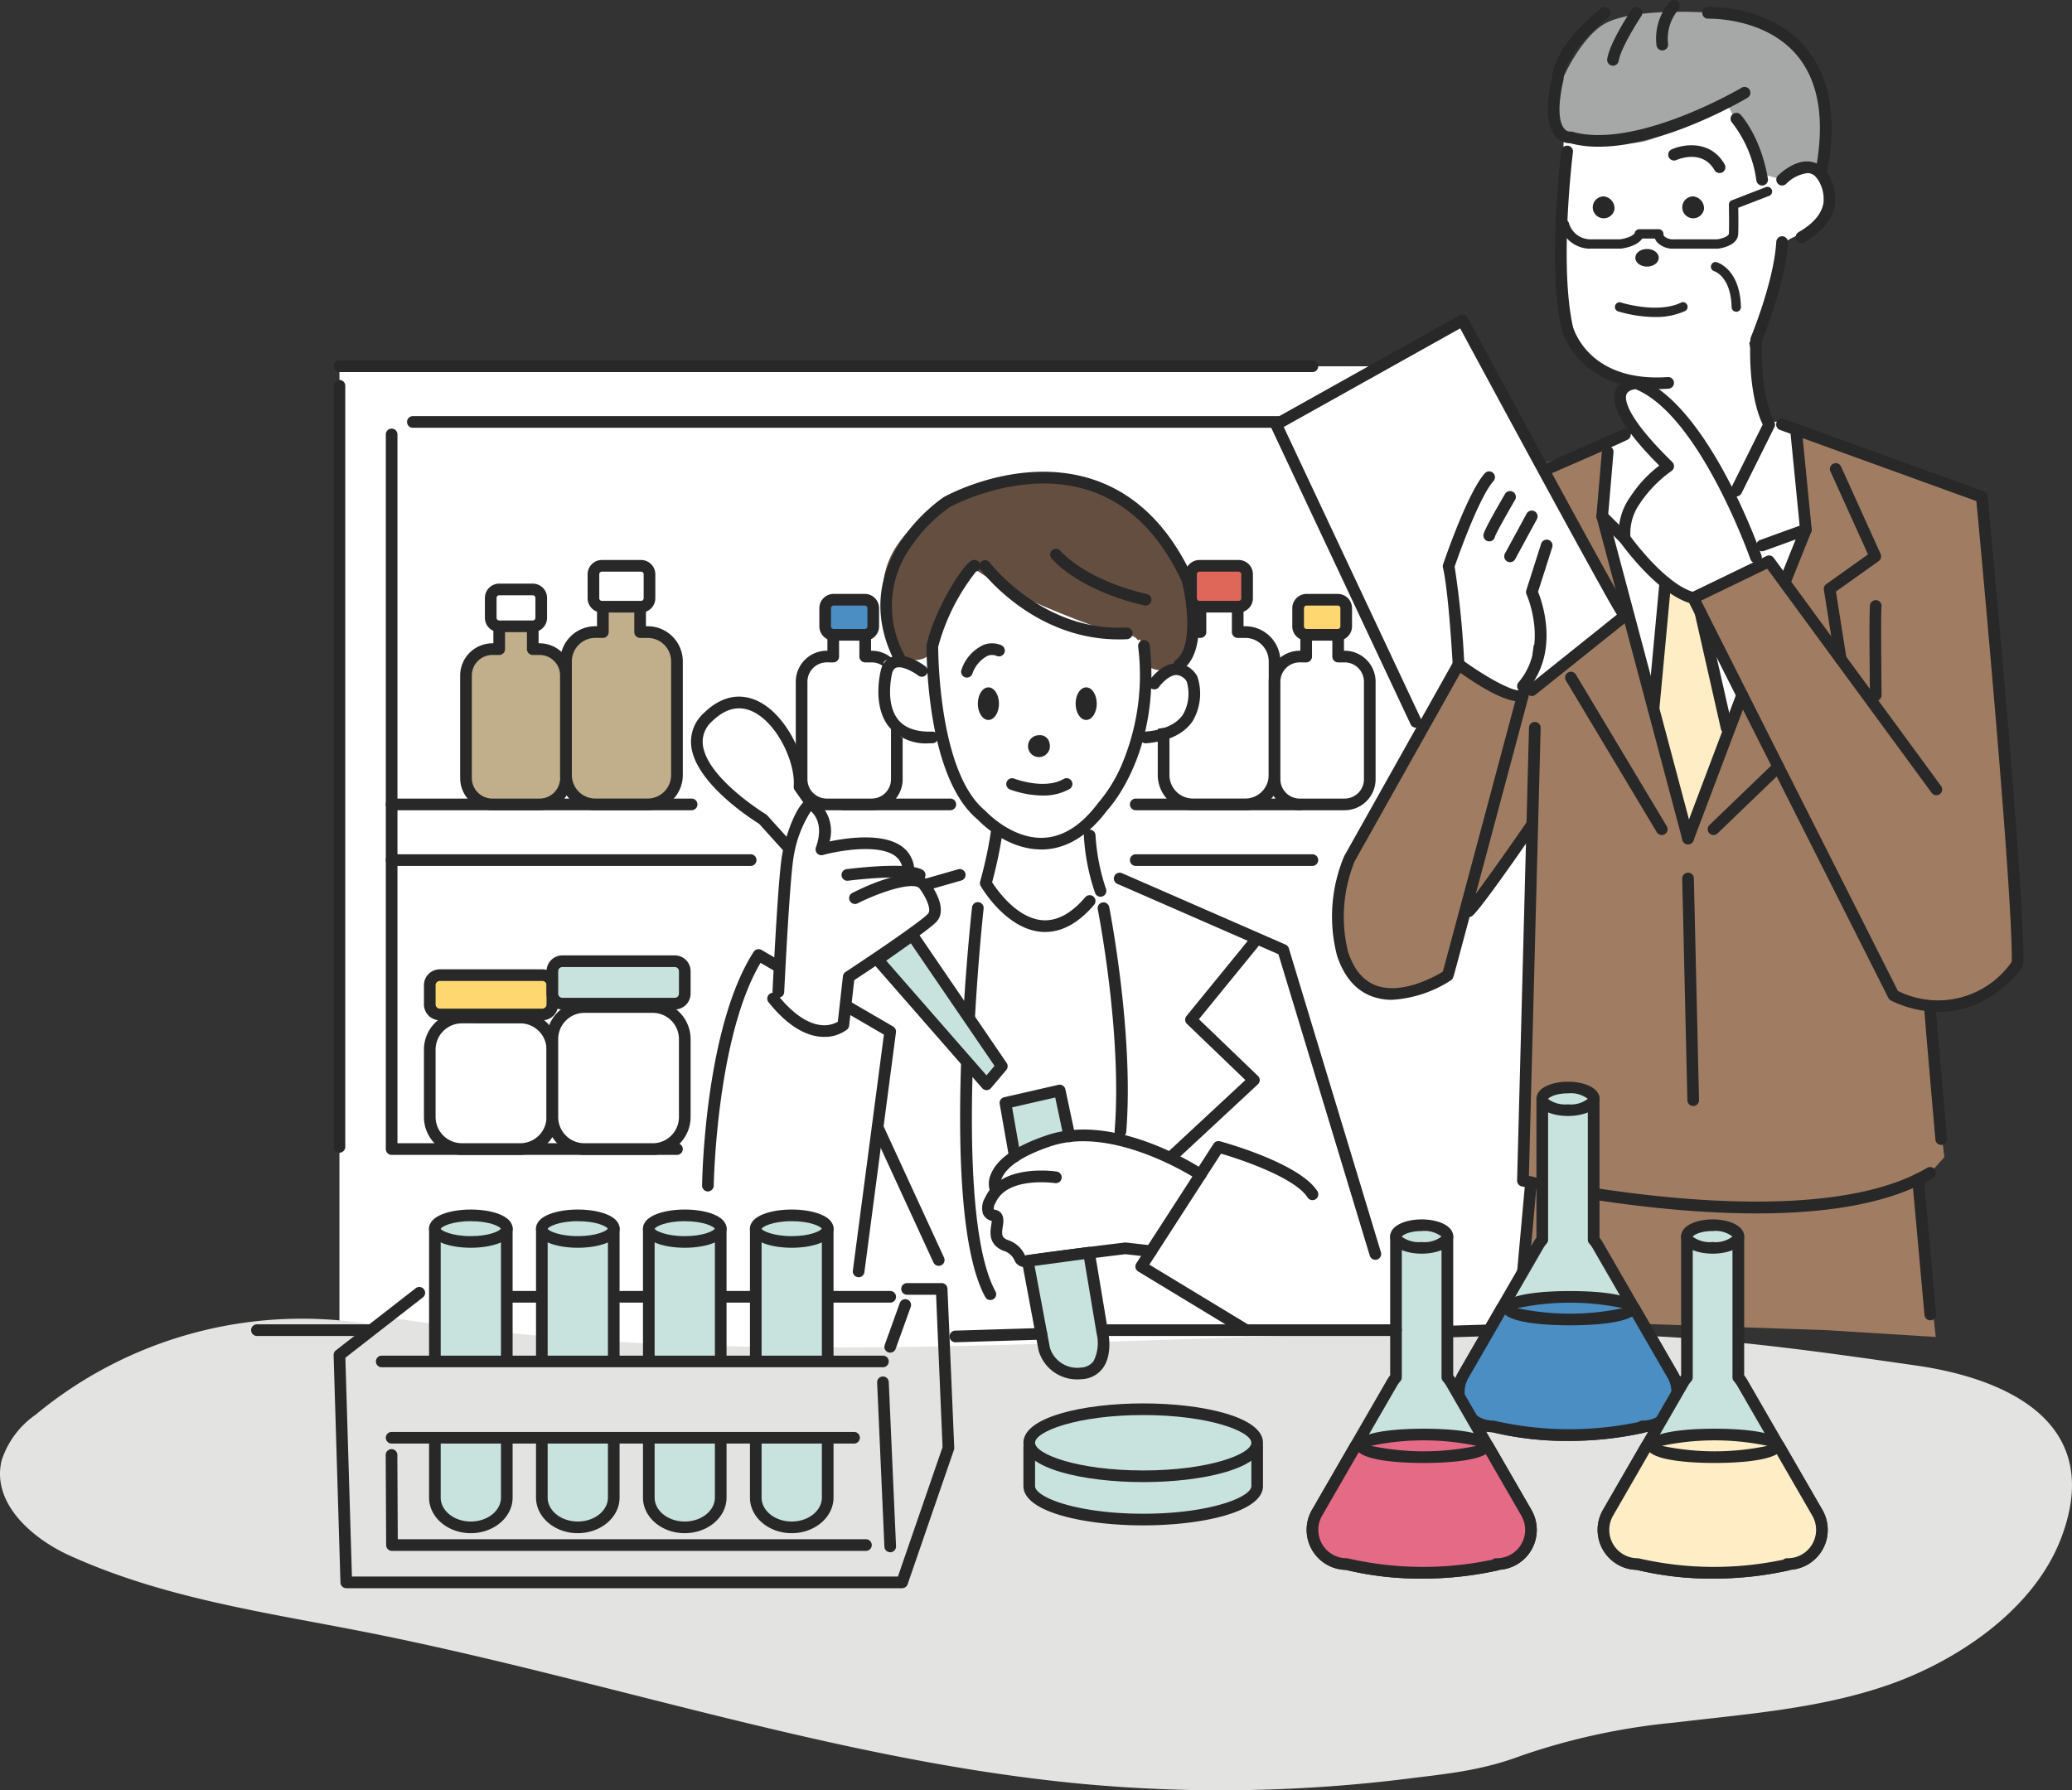 <svg id="グループ_161415" data-name="グループ 161415" xmlns="http://www.w3.org/2000/svg" xmlns:xlink="http://www.w3.org/1999/xlink" width="265.083" height="229.066" viewBox="0 0 265.083 229.066">
  <rect x="0" y="0" width="265.083" height="229.066" fill="#333333" stroke="none"/>
  <defs>
    <clipPath id="clip-path">
      <rect id="長方形_53143" data-name="長方形 53143" width="265.083" height="229.066" fill="none"/>
    </clipPath>
  </defs>
  <path id="パス_334429" data-name="パス 334429" d="M331.248,96.3l15.862-6.433,14.821.394,2.544,1.936,11.453,45.119L337.583,152.85Z" transform="translate(-133.692 -36.269)" fill="#fff"/>
  <path id="パス_334430" data-name="パス 334430" d="M72.815,201.909V78.579h133.17L241.1,145.128l-7.818,60.785L97.744,208.031Z" transform="translate(-29.388 -31.715)" fill="#fff"/>
  <g id="グループ_161416" data-name="グループ 161416">
    <g id="グループ_161415-2" data-name="グループ 161415" clip-path="url(#clip-path)">
      <path id="パス_334431" data-name="パス 334431" d="M47.238,283.389A53.376,53.376,0,0,0,4.559,294.974a11.4,11.4,0,0,0-4.346,5.833c-1.34,5.477,3.907,9.992,8.567,12.128,12.044,5.509,25.105,7.31,37.9,9.835,30.688,6.054,60.747,16.533,91.78,19.44a192.72,192.72,0,0,0,41.475-.646c5.456-.681,9.593-1.047,14.82-3.006a84.4,84.4,0,0,1,19.471-4.19c9.167-1.1,18.454-1.749,27.263-4.786,8.347-2.87,18.653-9.343,22.245-18.926,5.733-15.252-8.044-20.458-18.541-21.967-11.437-1.645-22.853-3.289-34.385-3.791-13.794-.6-27.608-.482-41.412-.136-27.619.691-55.238,2.346-82.866,1.236a316.965,316.965,0,0,1-37.85-3.636" transform="translate(0 -113.962)" fill="#e3e3e2"/>
      <path id="パス_334432" data-name="パス 334432" d="M302.767,122.744l7.241,3.914,14.031-11.15-2.873-3.782-8.18-15.171,8.587-2.809-.33,9.487,1.328,6.755L331.68,144.2l6.859-17.717-6.129-12.792,9.591-4.33,1.786,1.92,3.04-6.338L345.5,92.126l23.472,8.959,4.927,59.4-3.935,3.88L362.23,166.2l2.314,19.039-1.8,2-1.567.845,2.265,20.164-13.968-.871-40-1.366,2.115-16.274-1.388-2.115,1.189-44.345-7.674,10.1-3.167,9.52s-13,6.751-13.543-7c0,0-1.076-5.21,3.325-12.226s12.435-20.922,12.435-20.922" transform="translate(-115.79 -37.182)" fill="#a07d62"/>
      <path id="パス_334433" data-name="パス 334433" d="M355.869,126.339l-.891,13.59,4.181,18.083,5.006-12.93L359.89,127.5Z" transform="translate(-143.27 -50.991)" fill="#ffedc6"/>
      <path id="パス_334434" data-name="パス 334434" d="M216.35,235.846c.33-.066,6.3-1.795,6.3-1.795l1.359,5.18-6.858,3.191Z" transform="translate(-87.319 -94.463)" fill="#c8e3de"/>
      <path id="パス_334435" data-name="パス 334435" d="M72.311,180.388a.746.746,0,0,1-.745-.745V82.257a.745.745,0,0,1,1.491,0v97.386a.746.746,0,0,1-.745.745" transform="translate(-28.884 -32.898)" fill="#282828"/>
      <path id="パス_334436" data-name="パス 334436" d="M83.506,184.6a.746.746,0,0,1-.745-.745V92.7a.745.745,0,0,1,1.491,0v91.155a.746.746,0,0,1-.745.745" transform="translate(-33.402 -37.115)" fill="#282828"/>
      <path id="パス_334437" data-name="パス 334437" d="M196.787,78.821H72.311a.745.745,0,0,1,0-1.491H196.787a.745.745,0,0,1,0,1.491" transform="translate(-28.884 -31.211)" fill="#282828"/>
      <path id="パス_334438" data-name="パス 334438" d="M203.144,90.767H88.062a.745.745,0,0,1,0-1.491H203.144a.745.745,0,0,1,0,1.491" transform="translate(-35.241 -36.032)" fill="#282828"/>
      <path id="パス_334439" data-name="パス 334439" d="M121.885,172.818H83.506a.745.745,0,1,1,0-1.491h38.379a.745.745,0,1,1,0,1.491" transform="translate(-33.402 -69.148)" fill="#282828"/>
      <path id="パス_334440" data-name="パス 334440" d="M194.088,172.818H180.4a.745.745,0,0,1,0-1.491h13.69a.745.745,0,0,1,0,1.491" transform="translate(-72.508 -69.148)" fill="#282828"/>
      <path id="パス_334441" data-name="パス 334441" d="M129.438,184.764H83.506a.745.745,0,0,1,0-1.491h45.933a.745.745,0,1,1,0,1.491" transform="translate(-33.402 -73.969)" fill="#282828"/>
      <path id="パス_334442" data-name="パス 334442" d="M120.01,246.763h-36.5a.745.745,0,1,1,0-1.491h36.5a.745.745,0,1,1,0,1.491" transform="translate(-33.402 -98.992)" fill="#282828"/>
      <path id="パス_334443" data-name="パス 334443" d="M264.2,172.818H243.126a.745.745,0,0,1,0-1.491H264.2a.745.745,0,0,1,0,1.491" transform="translate(-97.825 -69.148)" fill="#282828"/>
      <path id="パス_334444" data-name="パス 334444" d="M265.728,184.764h-22.6a.745.745,0,1,1,0-1.491h22.6a.745.745,0,0,1,0,1.491" transform="translate(-97.825 -73.969)" fill="#282828"/>
      <path id="パス_334445" data-name="パス 334445" d="M109.376,135.907h-.871v-3.879a1.083,1.083,0,0,0-1.082-1.083h-2.13a1.083,1.083,0,0,0-1.082,1.083v3.879h-.871a3.377,3.377,0,0,0-3.377,3.377V152.4a3.377,3.377,0,0,0,3.377,3.377h6.038a3.377,3.377,0,0,0,3.377-3.377V139.284a3.377,3.377,0,0,0-3.377-3.377" transform="translate(-40.344 -52.85)" fill="#c1ae8a"/>
      <path id="パス_334446" data-name="パス 334446" d="M108.872,156.016h-6.039a4.127,4.127,0,0,1-4.122-4.123V138.78a4.127,4.127,0,0,1,4.122-4.122h.126v-3.134a1.83,1.83,0,0,1,1.828-1.827h2.13a1.83,1.83,0,0,1,1.829,1.827v3.134h.126a4.127,4.127,0,0,1,4.122,4.122v13.113a4.127,4.127,0,0,1-4.122,4.123m-6.039-19.867a2.634,2.634,0,0,0-2.631,2.631v13.113a2.635,2.635,0,0,0,2.631,2.632h6.039a2.635,2.635,0,0,0,2.631-2.632V138.78a2.634,2.634,0,0,0-2.631-2.631H108a.745.745,0,0,1-.745-.746v-3.88a.337.337,0,0,0-.338-.336h-2.13a.337.337,0,0,0-.337.336v3.88a.745.745,0,0,1-.745.746Z" transform="translate(-39.84 -52.346)" fill="#282828"/>
      <path id="パス_334447" data-name="パス 334447" d="M110.647,131.174h-4.3a1.082,1.082,0,0,1-1.082-1.082v-2.547a1.082,1.082,0,0,1,1.082-1.082h4.3a1.082,1.082,0,0,1,1.082,1.082v2.547a1.082,1.082,0,0,1-1.082,1.082" transform="translate(-42.487 -51.04)" fill="#fff"/>
      <path id="パス_334448" data-name="パス 334448" d="M110.143,131.415h-4.295a1.83,1.83,0,0,1-1.828-1.828V127.04a1.83,1.83,0,0,1,1.828-1.828h4.295a1.83,1.83,0,0,1,1.829,1.828v2.547a1.83,1.83,0,0,1-1.829,1.828m-4.295-4.712a.337.337,0,0,0-.337.337v2.547a.337.337,0,0,0,.337.337h4.295a.338.338,0,0,0,.338-.337V127.04a.338.338,0,0,0-.338-.337Z" transform="translate(-41.983 -50.536)" fill="#282828"/>
      <path id="パス_334449" data-name="パス 334449" d="M131.861,131.874h-.967v-4.306a1.2,1.2,0,0,0-1.2-1.2h-2.364a1.2,1.2,0,0,0-1.2,1.2v4.306h-.967a3.748,3.748,0,0,0-3.748,3.748v14.556a3.748,3.748,0,0,0,3.748,3.748h6.7a3.748,3.748,0,0,0,3.748-3.748V135.622a3.748,3.748,0,0,0-3.748-3.748" transform="translate(-49.001 -51.002)" fill="#c1ae8a"/>
      <path id="パス_334450" data-name="パス 334450" d="M131.356,154.168h-6.7a4.5,4.5,0,0,1-4.494-4.494V135.118a4.5,4.5,0,0,1,4.494-4.494h.222v-3.561a1.949,1.949,0,0,1,1.947-1.947h2.364a1.949,1.949,0,0,1,1.947,1.947v3.561h.222a4.5,4.5,0,0,1,4.494,4.494v14.555a4.5,4.5,0,0,1-4.494,4.494m-6.7-22.052a3.007,3.007,0,0,0-3,3v14.555a3.007,3.007,0,0,0,3,3h6.7a3.007,3.007,0,0,0,3-3V135.118a3.007,3.007,0,0,0-3-3h-.967a.746.746,0,0,1-.745-.745v-4.306a.456.456,0,0,0-.456-.456h-2.364a.456.456,0,0,0-.456.456v4.306a.745.745,0,0,1-.745.745Z" transform="translate(-48.497 -50.497)" fill="#282828"/>
      <path id="パス_334451" data-name="パス 334451" d="M133.391,126.62h-5.006a1.083,1.083,0,0,1-1.082-1.082v-3.065a1.083,1.083,0,0,1,1.082-1.082h5.006a1.082,1.082,0,0,1,1.082,1.082v3.065a1.082,1.082,0,0,1-1.082,1.082" transform="translate(-51.379 -48.993)" fill="#fff"/>
      <path id="パス_334452" data-name="パス 334452" d="M132.886,126.861H127.88a1.83,1.83,0,0,1-1.828-1.828v-3.065a1.83,1.83,0,0,1,1.828-1.828h5.006a1.83,1.83,0,0,1,1.828,1.828v3.065a1.83,1.83,0,0,1-1.828,1.828m-5.006-5.23a.337.337,0,0,0-.337.337v3.065a.337.337,0,0,0,.337.337h5.006a.337.337,0,0,0,.337-.337v-3.065a.337.337,0,0,0-.337-.337Z" transform="translate(-50.875 -48.489)" fill="#282828"/>
      <path id="パス_334453" data-name="パス 334453" d="M180.921,137.66h-.83v-3.694a1.031,1.031,0,0,0-1.031-1.031h-2.028A1.031,1.031,0,0,0,176,133.966v3.694h-.83a3.216,3.216,0,0,0-3.215,3.216v12.487a3.215,3.215,0,0,0,3.215,3.215h5.75a3.216,3.216,0,0,0,3.216-3.215V140.875a3.216,3.216,0,0,0-3.216-3.216" transform="translate(-69.402 -53.653)" fill="#fff"/>
      <path id="パス_334454" data-name="パス 334454" d="M180.417,156.818h-5.75a3.966,3.966,0,0,1-3.961-3.961V140.371a3.966,3.966,0,0,1,3.961-3.961h.085v-2.949a1.778,1.778,0,0,1,1.776-1.777h2.028a1.778,1.778,0,0,1,1.777,1.777v2.949h.084a3.966,3.966,0,0,1,3.961,3.961v12.486a3.966,3.966,0,0,1-3.961,3.961m-5.75-18.918a2.473,2.473,0,0,0-2.47,2.47v12.486a2.473,2.473,0,0,0,2.47,2.47h5.75a2.473,2.473,0,0,0,2.47-2.47V140.371a2.473,2.473,0,0,0-2.47-2.47h-.83a.745.745,0,0,1-.745-.745v-3.694a.286.286,0,0,0-.286-.286h-2.028a.286.286,0,0,0-.285.286v3.694a.746.746,0,0,1-.745.745Z" transform="translate(-68.897 -53.148)" fill="#282828"/>
      <path id="パス_334455" data-name="パス 334455" d="M182.079,133.152h-3.986a1.083,1.083,0,0,1-1.083-1.082v-2.321a1.083,1.083,0,0,1,1.083-1.083h3.986a1.083,1.083,0,0,1,1.082,1.083v2.321a1.082,1.082,0,0,1-1.082,1.082" transform="translate(-71.442 -51.929)" fill="#4a8ec4"/>
      <path id="パス_334456" data-name="パス 334456" d="M181.576,133.393h-3.987a1.83,1.83,0,0,1-1.828-1.828v-2.321a1.83,1.83,0,0,1,1.828-1.828h3.987a1.83,1.83,0,0,1,1.828,1.828v2.321a1.83,1.83,0,0,1-1.828,1.828m-3.987-4.486a.337.337,0,0,0-.337.337v2.321a.337.337,0,0,0,.337.337h3.987a.337.337,0,0,0,.337-.337v-2.321a.337.337,0,0,0-.337-.337Z" transform="translate(-70.937 -51.425)" fill="#282828"/>
      <path id="パス_334457" data-name="パス 334457" d="M260.053,131.874h-.967v-4.306a1.2,1.2,0,0,0-1.2-1.2h-2.364a1.2,1.2,0,0,0-1.2,1.2v4.306h-.967a3.748,3.748,0,0,0-3.748,3.748v14.556a3.748,3.748,0,0,0,3.748,3.748h6.7a3.748,3.748,0,0,0,3.748-3.748V135.622a3.748,3.748,0,0,0-3.748-3.748" transform="translate(-100.74 -51.002)" fill="#fff"/>
      <path id="パス_334458" data-name="パス 334458" d="M259.548,154.168h-6.7a4.5,4.5,0,0,1-4.494-4.494V135.118a4.5,4.5,0,0,1,4.494-4.494h.222v-3.561a1.949,1.949,0,0,1,1.947-1.947h2.364a1.949,1.949,0,0,1,1.947,1.947v3.561h.222a4.5,4.5,0,0,1,4.494,4.494v14.555a4.5,4.5,0,0,1-4.494,4.494m-6.7-22.052a3.007,3.007,0,0,0-3,3v14.555a3.007,3.007,0,0,0,3,3h6.7a3.007,3.007,0,0,0,3-3V135.118a3.007,3.007,0,0,0-3-3h-.967a.745.745,0,0,1-.745-.745v-4.306a.457.457,0,0,0-.456-.456h-2.364a.456.456,0,0,0-.456.456v4.306a.746.746,0,0,1-.745.745Z" transform="translate(-100.235 -50.497)" fill="#282828"/>
      <path id="パス_334459" data-name="パス 334459" d="M261.583,126.62h-5.006a1.083,1.083,0,0,1-1.082-1.082v-3.065a1.083,1.083,0,0,1,1.082-1.082h5.006a1.082,1.082,0,0,1,1.082,1.082v3.065a1.082,1.082,0,0,1-1.082,1.082" transform="translate(-103.118 -48.993)" fill="#df675a"/>
      <path id="パス_334460" data-name="パス 334460" d="M261.078,126.861h-5.006a1.83,1.83,0,0,1-1.828-1.828v-3.065a1.83,1.83,0,0,1,1.828-1.828h5.006a1.83,1.83,0,0,1,1.828,1.828v3.065a1.83,1.83,0,0,1-1.828,1.828m-5.006-5.23a.337.337,0,0,0-.337.337v3.065a.337.337,0,0,0,.337.337h5.006a.337.337,0,0,0,.337-.337v-3.065a.337.337,0,0,0-.337-.337Z" transform="translate(-102.613 -48.489)" fill="#282828"/>
      <path id="パス_334461" data-name="パス 334461" d="M282.375,137.66h-.83v-3.694a1.031,1.031,0,0,0-1.031-1.031h-2.028a1.031,1.031,0,0,0-1.031,1.031v3.694h-.83a3.216,3.216,0,0,0-3.215,3.216v12.487a3.215,3.215,0,0,0,3.215,3.215h5.75a3.216,3.216,0,0,0,3.216-3.215V140.875a3.216,3.216,0,0,0-3.216-3.216" transform="translate(-110.349 -53.653)" fill="#fff"/>
      <path id="パス_334462" data-name="パス 334462" d="M281.871,156.818h-5.75a3.966,3.966,0,0,1-3.961-3.961V140.371a3.966,3.966,0,0,1,3.961-3.961h.084v-2.949a1.778,1.778,0,0,1,1.777-1.777h2.028a1.778,1.778,0,0,1,1.776,1.777v2.949h.085a3.965,3.965,0,0,1,3.961,3.961v12.486a3.966,3.966,0,0,1-3.961,3.961m-5.75-18.918a2.473,2.473,0,0,0-2.47,2.47v12.486a2.473,2.473,0,0,0,2.47,2.47h5.75a2.473,2.473,0,0,0,2.47-2.47V140.371a2.473,2.473,0,0,0-2.47-2.47h-.83a.746.746,0,0,1-.745-.745v-3.694a.286.286,0,0,0-.285-.286h-2.028a.286.286,0,0,0-.286.286v3.694a.745.745,0,0,1-.745.745Z" transform="translate(-109.844 -53.148)" fill="#282828"/>
      <path id="パス_334463" data-name="パス 334463" d="M283.533,133.152h-3.986a1.083,1.083,0,0,1-1.083-1.082v-2.321a1.083,1.083,0,0,1,1.083-1.083h3.986a1.083,1.083,0,0,1,1.082,1.083v2.321a1.082,1.082,0,0,1-1.082,1.082" transform="translate(-112.389 -51.929)" fill="#ffd771"/>
      <path id="パス_334464" data-name="パス 334464" d="M283.03,133.393h-3.987a1.83,1.83,0,0,1-1.828-1.828v-2.321a1.83,1.83,0,0,1,1.828-1.828h3.987a1.83,1.83,0,0,1,1.828,1.828v2.321a1.83,1.83,0,0,1-1.828,1.828m-3.987-4.486a.337.337,0,0,0-.337.337v2.321a.337.337,0,0,0,.337.337h3.987a.337.337,0,0,0,.337-.337v-2.321a.337.337,0,0,0-.337-.337Z" transform="translate(-111.884 -51.425)" fill="#282828"/>
      <path id="パス_334465" data-name="パス 334465" d="M106.593,214.234H93.474a1.283,1.283,0,0,1-1.283-1.282v-2.463a1.283,1.283,0,0,1,1.283-1.283h13.119a1.282,1.282,0,0,1,1.282,1.283v2.463a1.282,1.282,0,0,1-1.282,1.282" transform="translate(-37.208 -84.436)" fill="#ffd771"/>
      <path id="パス_334466" data-name="パス 334466" d="M106.089,214.476H92.97a2.03,2.03,0,0,1-2.028-2.028v-2.463a2.03,2.03,0,0,1,2.028-2.028h13.12a2.03,2.03,0,0,1,2.028,2.028v2.463a2.03,2.03,0,0,1-2.028,2.028m-13.12-5.028a.537.537,0,0,0-.537.537v2.463a.538.538,0,0,0,.537.537h13.12a.538.538,0,0,0,.537-.537v-2.463a.538.538,0,0,0-.537-.537Z" transform="translate(-36.704 -83.932)" fill="#282828"/>
      <path id="パス_334467" data-name="パス 334467" d="M103.775,235.135H96.292a4.1,4.1,0,0,1-4.1-4.1v-8.626a4.1,4.1,0,0,1,4.1-4.1h7.483a4.1,4.1,0,0,1,4.1,4.1v8.626a4.1,4.1,0,0,1-4.1,4.1" transform="translate(-37.208 -88.109)" fill="#fff"/>
      <path id="パス_334468" data-name="パス 334468" d="M103.27,235.375H95.787a4.852,4.852,0,0,1-4.846-4.846V221.9a4.852,4.852,0,0,1,4.846-4.846h7.482a4.852,4.852,0,0,1,4.846,4.846v8.626a4.852,4.852,0,0,1-4.846,4.846m-7.482-16.828a3.359,3.359,0,0,0-3.355,3.355v8.626a3.359,3.359,0,0,0,3.355,3.355h7.482a3.359,3.359,0,0,0,3.355-3.355V221.9a3.359,3.359,0,0,0-3.355-3.355Z" transform="translate(-36.704 -87.604)" fill="#282828"/>
      <path id="パス_334469" data-name="パス 334469" d="M134.147,211.647H119.772a1.283,1.283,0,0,1-1.283-1.282V207.5a1.283,1.283,0,0,1,1.283-1.282h14.376a1.282,1.282,0,0,1,1.282,1.282v2.866a1.282,1.282,0,0,1-1.282,1.282" transform="translate(-47.822 -83.23)" fill="#c8e3de"/>
      <path id="パス_334470" data-name="パス 334470" d="M133.643,211.888H119.268a2.03,2.03,0,0,1-2.028-2.028v-2.865a2.03,2.03,0,0,1,2.028-2.028h14.376a2.03,2.03,0,0,1,2.028,2.028v2.865a2.03,2.03,0,0,1-2.028,2.028m-14.376-5.43a.538.538,0,0,0-.537.537v2.865a.538.538,0,0,0,.537.537h14.376a.538.538,0,0,0,.537-.537v-2.865a.538.538,0,0,0-.537-.537Z" transform="translate(-47.318 -82.725)" fill="#282828"/>
      <path id="パス_334471" data-name="パス 334471" d="M131.329,234.222H122.59a4.1,4.1,0,0,1-4.1-4.1v-9.975a4.1,4.1,0,0,1,4.1-4.1h8.739a4.1,4.1,0,0,1,4.1,4.1v9.975a4.1,4.1,0,0,1-4.1,4.1" transform="translate(-47.822 -87.197)" fill="#fff"/>
      <path id="パス_334472" data-name="パス 334472" d="M130.825,234.463h-8.739a4.852,4.852,0,0,1-4.846-4.846v-9.974a4.852,4.852,0,0,1,4.846-4.847h8.739a4.852,4.852,0,0,1,4.846,4.847v9.974a4.852,4.852,0,0,1-4.846,4.846m-8.739-18.176a3.359,3.359,0,0,0-3.355,3.356v9.974a3.359,3.359,0,0,0,3.355,3.355h8.739a3.359,3.359,0,0,0,3.355-3.355v-9.974a3.359,3.359,0,0,0-3.355-3.356Z" transform="translate(-47.318 -86.692)" fill="#282828"/>
      <path id="パス_334473" data-name="パス 334473" d="M318.655,106.532,297.9,68.725,274.521,81.8s9.948,20.037,11.043,24.729a5.679,5.679,0,0,0,2.43,3.109l3.947,10.458,5.588-6.72,9.627-3.12v5.478Z" transform="translate(-110.797 -27.738)" fill="#fff"/>
      <path id="パス_334474" data-name="パス 334474" d="M335.438,20.519s-.658,24.237.354,28.392,7.364,6.435,7.364,6.435a2.755,2.755,0,0,0-.668,3.191c.914,1.775,6.229,8.1,6.229,8.1s-6.8,6.643-6.151,7.027,7.85,9.838,7.85,9.838l9.948-3.487-3.818-9.669,5.1-9.034-2.555-10.38s4.235-10.334,4.131-12.086,5.647-2.465,5.727-3.654,1.1-8.66-5.407-6.8l-7.344-11.076Z" transform="translate(-135.298 -6.986)" fill="#fff"/>
      <path id="パス_334475" data-name="パス 334475" d="M353.8,2.682s-10.73-.9-14.448,1.562-7.358,10.775-6.21,12.8,9.167,2.848,11.941,1.994,10.182-4.915,10.182-4.915l4.4,9.128,2.7.751,5.114-1.589s1.59-9.641-.711-11.564-5.5-9.1-12.969-8.172" transform="translate(-134.37 -1.018)" fill="#a6a7a7"/>
      <path id="パス_334476" data-name="パス 334476" d="M312.308,126.857l8.106,4.152s2.463-8.97,1.141-13.282,2.767-5.484,2.387-7.608-1.636-3.836-2.387-3.55-1.5-3.634-2.79-2.578-.339-2.621-2.146-1.733-5.482,11.539-5.482,11.539Z" transform="translate(-125.575 -41.215)" fill="#fff"/>
      <path id="パス_334477" data-name="パス 334477" d="M346.614,62.4c-5.024,0-8.006-1.868-9.66-3.518A9.929,9.929,0,0,1,334.4,54.72c-1.835-8.321-.092-22.234-.017-22.822a.745.745,0,1,1,1.478.189c-.018.141-1.784,14.245-.011,22.289.068.255,1.821,6.529,10.742,6.53.45,0,.917-.016,1.4-.049a.745.745,0,1,1,.1,1.487q-.768.053-1.481.052" transform="translate(-134.625 -12.611)" fill="#282828"/>
      <path id="パス_334478" data-name="パス 334478" d="M371.956,83.965a.746.746,0,0,1-.667-1.078l4.044-8.124c-1.976-4.21-1.584-10.661-1.566-10.94a.744.744,0,0,1,.055-.239c.03-.071,2.961-7.16,3.25-12.23a.746.746,0,0,1,1.489.085c-.287,5.015-2.9,11.6-3.313,12.6-.044.911-.252,6.845,1.578,10.385a.743.743,0,0,1,.005.675l-4.208,8.454a.746.746,0,0,1-.668.413" transform="translate(-149.821 -20.443)" fill="#282828"/>
      <path id="パス_334479" data-name="パス 334479" d="M384.265,45.074a.745.745,0,0,1-.374-1.391c1.857-1.074,2.924-2.312,3.173-3.68a4.513,4.513,0,0,0-.895-3.315,1.508,1.508,0,0,0-1.113-.567,4.672,4.672,0,0,0-2.745,1.372.745.745,0,0,1-1.053-1.055c.076-.076,1.91-1.9,3.849-1.806a3.015,3.015,0,0,1,2.2,1.094,5.977,5.977,0,0,1,1.227,4.525c-.325,1.827-1.636,3.417-3.9,4.724a.743.743,0,0,1-.373.1" transform="translate(-153.788 -13.976)" fill="#282828"/>
      <path id="パス_334480" data-name="パス 334480" d="M338.522,19.381a14.052,14.052,0,0,1-3.633-.442,2.425,2.425,0,0,1-1.827-.833c-1.164-1.278-1.333-3.809-.5-7.521.027-.7.465-4.22,6.288-8.908a.746.746,0,0,1,.935,1.162c-5.705,4.592-5.734,7.783-5.734,7.815a.885.885,0,0,1-.018.186c-.965,4.261-.33,5.753.134,6.263a.967.967,0,0,0,.713.347.725.725,0,0,1,.3.021c8.177,2.291,21.51-5.555,21.644-5.634a.745.745,0,0,1,.762,1.281c-.493.293-10.64,6.263-19.059,6.263" transform="translate(-134.013 -0.61)" fill="#282828"/>
      <path id="パス_334481" data-name="パス 334481" d="M345.5,9.015a.747.747,0,0,1-.738-.859c.316-2.058,2.836-5.883,3.123-6.312a.745.745,0,1,1,1.24.827c-.728,1.091-2.664,4.244-2.89,5.712a.746.746,0,0,1-.736.632" transform="translate(-139.142 -0.61)" fill="#282828"/>
      <path id="パス_334482" data-name="パス 334482" d="M356.034,6.451a.745.745,0,0,1-.735-.629A7.135,7.135,0,0,1,356.991.239a.746.746,0,0,1,1.094,1.013,5.71,5.71,0,0,0-1.314,4.338.745.745,0,0,1-.62.852.708.708,0,0,1-.117.01" transform="translate(-143.368 0)" fill="#282828"/>
      <path id="パス_334483" data-name="パス 334483" d="M380.338,23.591a.8.8,0,0,1-.145-.014.746.746,0,0,1-.587-.876c1.306-6.622.5-11.7-2.4-15.094C373.082,2.785,366.007,3,365.938,3a.745.745,0,0,1-.059-1.49c.317-.011,7.85-.253,12.449,5.118,3.218,3.757,4.14,9.262,2.74,16.361a.746.746,0,0,1-.731.6" transform="translate(-147.381 -0.608)" fill="#282828"/>
      <path id="パス_334484" data-name="パス 334484" d="M375.263,33.5a.746.746,0,0,1-.734-.62,15.4,15.4,0,0,0-3.117-7.432.746.746,0,0,1,1.088-1.02c.1.111,2.57,2.781,3.5,8.2a.746.746,0,0,1-.735.871" transform="translate(-149.822 -9.764)" fill="#282828"/>
      <path id="パス_334485" data-name="パス 334485" d="M344.465,43.776a1.4,1.4,0,1,1-1.379-1.64,1.526,1.526,0,0,1,1.379,1.64" transform="translate(-137.914 -17.006)" fill="#282828"/>
      <path id="パス_334486" data-name="パス 334486" d="M363.66,43.776a1.4,1.4,0,1,1-1.379-1.64,1.526,1.526,0,0,1,1.379,1.64" transform="translate(-145.661 -17.006)" fill="#282828"/>
      <path id="パス_334487" data-name="パス 334487" d="M353.795,54.541c0,.623-.673,1.128-1.5,1.128s-1.5-.5-1.5-1.128.673-1.127,1.5-1.127,1.5.5,1.5,1.127" transform="translate(-141.579 -21.558)" fill="#282828"/>
      <path id="パス_334488" data-name="パス 334488" d="M364.425,34.723a.745.745,0,0,1-.648-.375c-1.564-2.739-4.737-1.354-4.871-1.294a.745.745,0,0,1-.61-1.36c1.564-.7,4.995-1.205,6.776,1.914a.744.744,0,0,1-.646,1.115" transform="translate(-144.431 -12.579)" fill="#282828"/>
      <path id="パス_334489" data-name="パス 334489" d="M370.229,62.571a.6.6,0,0,1-.6-.581c-.1-3.952-2.178-4.6-2.267-4.625a.6.6,0,0,1,.308-1.152c.124.033,3.029.847,3.151,5.747a.6.6,0,0,1-.581.611Z" transform="translate(-148.094 -22.68)" fill="#282828"/>
      <path id="パス_334490" data-name="パス 334490" d="M394.146,165.738a14.479,14.479,0,0,1-6.109-1.446.741.741,0,0,1-.352-.341L362.044,113.1a.744.744,0,0,1,.342-1.006l9.7-4.692a.743.743,0,0,1,.926.23L394.4,136.8a.745.745,0,1,1-1.2.881l-21.022-28.663-8.462,4.092L388.9,163.045a11.487,11.487,0,0,0,14.563-3.726c.158-8.721-4.042-53.82-4.523-58.944l-25.105-9.1a.745.745,0,1,1,.508-1.4l25.549,9.256a.744.744,0,0,1,.488.631c.2,2.083,4.82,51.119,4.568,59.814a.738.738,0,0,1-.12.385c-.048.073-3.865,5.773-10.679,5.774" transform="translate(-146.089 -36.256)" fill="#282828"/>
      <path id="パス_334491" data-name="パス 334491" d="M401.835,141.644a.745.745,0,0,1-.746-.737c-.128-11.157-.011-11.507.038-11.656a.746.746,0,0,1,1.436.393c-.074.679-.029,7.236.017,11.245a.745.745,0,0,1-.737.754Z" transform="translate(-161.857 -51.96)" fill="#282828"/>
      <path id="パス_334492" data-name="パス 334492" d="M356.382,109.94a.748.748,0,0,1-.18-.022c-4.3-1.069-8.994-7.621-9.191-7.9a.751.751,0,0,1-.134-.357,8.017,8.017,0,0,1,1.475-5.437,15.938,15.938,0,0,1,3.691-3.969c-4.546-4.555-6.371-7.727-5.577-9.687a2.871,2.871,0,0,1,2.653-1.591,2.182,2.182,0,0,1,.27.05c8.91,3.425,15.453,21.937,15.727,22.724a.745.745,0,1,1-1.408.49c-.065-.184-6.508-18.423-14.7-21.763-.279.03-.96.156-1.158.655s-.361,2.591,5.854,8.664a.747.747,0,0,1-.092,1.144,16.064,16.064,0,0,0-3.99,4.072.7.7,0,0,1-.067.1,6.592,6.592,0,0,0-1.207,4.2c.736,1,4.789,6.3,8.217,7.156a.745.745,0,0,1-.179,1.469" transform="translate(-139.762 -32.682)" fill="#282828"/>
      <path id="パス_334493" data-name="パス 334493" d="M331.289,97.9a.745.745,0,0,1-.3-1.429c3.6-1.565,9.484-4.14,9.924-4.389a.757.757,0,0,1,1.014.25.735.735,0,0,1-.209,1c-.394.262-7.218,3.235-10.134,4.5a.74.74,0,0,1-.3.062" transform="translate(-133.408 -37.123)" fill="#282828"/>
      <path id="パス_334494" data-name="パス 334494" d="M293.437,184.951a7.445,7.445,0,0,1-2.438-.389c-2.154-.744-3.706-2.517-4.612-5.273a19.916,19.916,0,0,1,.9-12.676.686.686,0,0,1,.045-.095l13.948-24.853a.742.742,0,0,1,.491-.364.756.756,0,0,1,.6.126c3.28,2.4,6.763,4.213,7.449,3.876a.769.769,0,0,1,.813.09.739.739,0,0,1,.259.759c-1.568,5.869-9.4,35.165-9.523,35.547l-.127.38a.748.748,0,0,1-.293.385,15.544,15.544,0,0,1-7.512,2.485M288.659,167.2a18.78,18.78,0,0,0-.856,11.62c.754,2.291,1.993,3.748,3.683,4.331,3.3,1.142,7.456-1.2,8.427-1.8l.043-.127c.16-.535,5.967-22.249,9.238-34.49-1.227-.185-3.365-1.025-7.021-3.616Z" transform="translate(-115.335 -57.023)" fill="#282828"/>
      <path id="パス_334495" data-name="パス 334495" d="M311.509,126.559a.746.746,0,0,1-.744-.706c-.005-.093-.512-9.351-1.248-12.419a.737.737,0,0,1,.018-.413c.126-.373,3.117-9.176,5.349-11.671a.746.746,0,0,1,1.111.995c-1.858,2.077-4.522,9.632-4.98,10.956a120.641,120.641,0,0,1,1.238,12.472.745.745,0,0,1-.7.784h-.041" transform="translate(-124.913 -40.805)" fill="#282828"/>
      <path id="パス_334496" data-name="パス 334496" d="M318.957,111.79a.746.746,0,0,1-.745-.745c0-.218,0-.582,2.764-5.321a.745.745,0,1,1,1.288.751c-1.151,1.973-2.411,4.239-2.57,4.69a.745.745,0,0,1-.736.625m.746-.745h0Z" transform="translate(-128.431 -42.521)" fill="#282828"/>
      <path id="パス_334497" data-name="パス 334497" d="M323.422,116.126a.745.745,0,0,1-.655-1.1l2.79-5.136a.746.746,0,0,1,1.31.712l-2.789,5.136a.746.746,0,0,1-.656.389" transform="translate(-130.233 -44.194)" fill="#282828"/>
      <path id="パス_334498" data-name="パス 334498" d="M326.186,135.269a.746.746,0,0,1-.568-1.229c3.96-4.657,1.06-11.189,1.031-11.255a.747.747,0,0,1-.032-.535l1.9-5.959a.745.745,0,0,1,1.421.453l-1.818,5.7c.564,1.4,2.756,7.714-1.368,12.566a.743.743,0,0,1-.568.262" transform="translate(-131.348 -46.726)" fill="#282828"/>
      <path id="パス_334499" data-name="パス 334499" d="M291.127,120.341a.746.746,0,0,1-.676-.428l-17.879-38.04a.746.746,0,0,1,.311-.967l23.839-13.334a.745.745,0,0,1,1.02.3c7.773,14.421,19.586,36.173,20.61,37.617a.738.738,0,0,1,.166.233.745.745,0,0,1-.212.892l-11.878,9.51a.745.745,0,0,1-.932-1.164l11.346-9.084c-.536-.842-1.413-2.424-3.041-5.363-1.736-3.135-4.132-7.51-7.121-13-4.31-7.924-8.638-15.941-9.89-18.263L274.217,81.867,291.8,119.279a.746.746,0,0,1-.674,1.062m26.58-15.047h0m0,0h0m.032,0-.032,0,.032,0m0,0h0Zm0,0Z" transform="translate(-109.982 -27.234)" fill="#282828"/>
      <path id="パス_334500" data-name="パス 334500" d="M314.6,188.25a.746.746,0,0,1-.411-1.368c.623-.555,4.494-5.976,7.848-10.832a.746.746,0,1,1,1.227.847c-3.4,4.926-7.6,10.878-8.308,11.262a.74.74,0,0,1-.356.091m-.358-1.4c-.011.007-.024.013-.039.023l.039-.023" transform="translate(-126.672 -70.924)" fill="#282828"/>
      <path id="パス_334501" data-name="パス 334501" d="M356.112,217.774q-4.581,0-9.826-.435a161.778,161.778,0,0,1-20.267-3.029.745.745,0,0,1-.578-.746l1.522-57.947a.745.745,0,1,1,1.49.04l-1.505,57.331c4.762,1.017,36.771,7.416,50.971-1.059a.746.746,0,0,1,.764,1.28c-5.089,3.036-12.657,4.564-22.571,4.564" transform="translate(-131.348 -62.515)" fill="#282828"/>
      <path id="パス_334502" data-name="パス 334502" d="M414.962,233.546a.745.745,0,0,1-.741-.681c-.328-3.756-1.4-16.038-1.4-16.422a.746.746,0,0,1,1.491-.011c.02.488.843,10.009,1.392,16.3a.745.745,0,0,1-.677.808l-.066,0m-.648-17.1h0Z" transform="translate(-166.616 -87.056)" fill="#282828"/>
      <path id="パス_334503" data-name="パス 334503" d="M377.5,107.652a.745.745,0,0,1-.254-1.446l5.051-1.831-1.146-11.6a.746.746,0,1,1,1.484-.147l1.2,12.174a.744.744,0,0,1-.487.774l-5.6,2.029a.727.727,0,0,1-.254.045" transform="translate(-152.059 -37.115)" fill="#282828"/>
      <path id="パス_334504" data-name="パス 334504" d="M346.071,108.265a.742.742,0,0,1-.525-.216L342.67,105.2a.745.745,0,0,1-.218-.593l.7-8.242a.738.738,0,0,1,.806-.679.745.745,0,0,1,.679.806l-.674,7.895,2.627,2.607a.745.745,0,0,1-.524,1.275" transform="translate(-138.213 -38.615)" fill="#282828"/>
      <path id="パス_334505" data-name="パス 334505" d="M354.172,152.224a.745.745,0,0,1-.72-.554l-10.978-41.233a.746.746,0,1,1,1.441-.383l10.978,41.234a.745.745,0,0,1-.528.912.77.77,0,0,1-.193.025" transform="translate(-138.213 -44.194)" fill="#282828"/>
      <path id="パス_334506" data-name="パス 334506" d="M361.6,167.712a.73.73,0,0,1-.264-.048.744.744,0,0,1-.434-.96l6.926-18.346a.746.746,0,0,1,1.4.527L362.3,167.23a.745.745,0,0,1-.7.482" transform="translate(-145.642 -59.682)" fill="#282828"/>
      <path id="パス_334507" data-name="パス 334507" d="M382.436,120.476a.735.735,0,0,1-.277-.054.746.746,0,0,1-.415-.969l2.652-6.614a.745.745,0,1,1,1.384.555l-2.651,6.614a.746.746,0,0,1-.692.468" transform="translate(-154.051 -45.353)" fill="#282828"/>
      <path id="パス_334508" data-name="パス 334508" d="M354.2,141.372a.685.685,0,0,1-.07,0,.745.745,0,0,1-.673-.811l1.506-16.178a.745.745,0,0,1,1.484.138L354.941,140.7a.745.745,0,0,1-.741.676" transform="translate(-142.654 -49.926)" fill="#282828"/>
      <path id="パス_334509" data-name="パス 334509" d="M367.612,146.387a.746.746,0,0,1-.726-.581l-3.347-14.77a.746.746,0,0,1,1.455-.33l3.346,14.77a.746.746,0,0,1-.728.91" transform="translate(-146.717 -52.519)" fill="#282828"/>
      <path id="パス_334510" data-name="パス 334510" d="M362.263,217.077a.746.746,0,0,1-.745-.728l-.661-28.365a.746.746,0,0,1,.728-.763.729.729,0,0,1,.763.728l.661,28.366a.746.746,0,0,1-.728.763Z" transform="translate(-145.642 -75.562)" fill="#282828"/>
      <path id="パス_334511" data-name="パス 334511" d="M348.092,164.986a.745.745,0,0,1-.64-.362L335.813,145.2a.746.746,0,0,1,1.279-.766l11.638,19.426a.745.745,0,0,1-.639,1.129" transform="translate(-135.492 -58.147)" fill="#282828"/>
      <path id="パス_334512" data-name="パス 334512" d="M367.072,172.731a.745.745,0,0,1-.517-1.282l8.29-7.983a.746.746,0,0,1,1.034,1.074l-8.291,7.983a.742.742,0,0,1-.517.209" transform="translate(-147.85 -65.891)" fill="#282828"/>
      <path id="パス_334513" data-name="パス 334513" d="M393.4,125.2a.745.745,0,0,1-.735-.629l-1.424-8.986a.746.746,0,0,1,.3-.724l5.345-3.806-4.793-10.6a.746.746,0,1,1,1.359-.614L398.5,111a.746.746,0,0,1-.247.915l-5.468,3.894,1.351,8.53a.745.745,0,0,1-.62.852.716.716,0,0,1-.117.01" transform="translate(-157.903 -40.118)" fill="#282828"/>
      <path id="パス_334514" data-name="パス 334514" d="M338.375,48.016a4.037,4.037,0,0,1-3.8-3.026.6.6,0,0,1,1.153-.31,2.874,2.874,0,0,0,2.816,2.139l3.717,0c.737-.09,1.794-.433,1.915-.858a.6.6,0,0,1,.574-.433h2.494a.6.6,0,0,1,.593.662h0a.465.465,0,0,0,.116.251,1.8,1.8,0,0,0,1.261.379h5.514c.618-.085,1.465-.4,1.483-.729.057-1.017,0-3.677,0-3.7a.6.6,0,0,1,.381-.57l4.273-1.651a.6.6,0,1,1,.429,1.112l-3.883,1.5c.014.806.037,2.559-.01,3.379-.085,1.506-2.309,1.818-2.563,1.849a.571.571,0,0,1-.072,0H349.2a2.818,2.818,0,0,1-2.145-.79,1.614,1.614,0,0,1-.3-.5h-1.628c-.663,1-2.384,1.246-2.76,1.288a.232.232,0,0,0-.067,0l-3.726,0c-.065,0-.129,0-.193,0" transform="translate(-135.026 -16.196)" fill="#282828"/>
      <path id="パス_334515" data-name="パス 334515" d="M351.587,66.751a16.98,16.98,0,0,1-4.638-.7.6.6,0,1,1,.361-1.137c.045.014,4.559,1.416,7.541.028a.6.6,0,1,1,.5,1.081,8.994,8.994,0,0,1-3.767.727" transform="translate(-139.861 -26.188)" fill="#282828"/>
      <path id="パス_334516" data-name="パス 334516" d="M412.506,270.55a.746.746,0,0,1-.742-.678L410.2,252.583a.746.746,0,0,1,1.486-.135l1.567,17.289a.746.746,0,0,1-.676.81l-.068,0" transform="translate(-165.555 -101.615)" fill="#282828"/>
      <path id="パス_334517" data-name="パス 334517" d="M326.187,265.361l-.068,0a.746.746,0,0,1-.676-.809l1.033-11.44a.746.746,0,1,1,1.485.134l-1.032,11.439a.746.746,0,0,1-.742.679" transform="translate(-131.348 -101.881)" fill="#282828"/>
      <path id="パス_334518" data-name="パス 334518" d="M203.606,103.437s-15.45,3.736-14.12,15.057,7.019,9.142,7.019,9.142.432-12.288,5.039-13.08c0,0,15.928,10.673,20.8,8.738,0,0-.451,5.16.658,5.409s5.536-.68,6.237-4.514-3.529-25.49-25.633-20.752" transform="translate(-76.444 -41.475)" fill="#634e40"/>
      <path id="パス_334519" data-name="パス 334519" d="M189.524,134.434s-.548,9.17,3.659,9.916,4.3-2.371,4.3-2.371,2.6,13.294,6.806,14.271l-1.353,6.491s4.437,7.53,7.434,5.856a71.757,71.757,0,0,0,7.428-5.219l-2.353-8.455s5.879-8.57,6.393-10.574,5.479-1.972,5.479-1.972,2.855-2.855,2.032-4.747-1.383-3.336-3.189-2.624-3.853-.989-3.853-.989.851-3.377-1.668-3.364-19.471-7.145-19.056-8.188-5.49,6.229-5.815,9.633-6.463.51-6.242,2.333" transform="translate(-76.483 -49.387)" fill="#fff"/>
      <path id="パス_334520" data-name="パス 334520" d="M227.885,130.308c-10.883,0-17.414-8.582-17.7-8.959a.746.746,0,0,1,1.195-.892c.066.089,6.795,8.888,17.505,8.334a.745.745,0,1,1,.077,1.489q-.547.029-1.082.029" transform="translate(-84.773 -48.496)" fill="#282828"/>
      <path id="パス_334521" data-name="パス 334521" d="M213.413,157.176c-4.394,0-7.715-3.395-8.133-3.842-6.6-5.464-6.529-21.52-6.523-22.2a.779.779,0,0,1,.017-.153c.966-4.416,4.653-10.319,5.769-10.77a.831.831,0,0,1,.786.069.746.746,0,0,1-.245,1.347,26.7,26.7,0,0,0-4.837,9.6c0,1.2.148,16.192,6.018,20.993a.74.74,0,0,1,.08.076c.033.036,3.315,3.58,7.409,3.387,2.5-.122,4.84-1.619,6.95-4.447a.7.7,0,0,1,.057-.068,18.926,18.926,0,0,0,3.068-5.074,29.362,29.362,0,0,0,2-14.87.745.745,0,1,1,1.482-.161c1.447,13.312-4.861,20.476-5.435,21.1-2.386,3.185-5.1,4.871-8.059,5.011q-.2.01-.4.01" transform="translate(-80.218 -48.489)" fill="#282828"/>
      <path id="パス_334522" data-name="パス 334522" d="M194.937,151.874a6.224,6.224,0,0,1-5.162-2.109c-2.2-2.758-1.064-7.136-1.015-7.322a2.345,2.345,0,0,1,1.523-1.675c1.718-.552,3.937,1.086,4.184,1.275a.746.746,0,0,1-.9,1.187c-.59-.446-2.057-1.288-2.832-1.041-.157.05-.385.174-.542.671,0,.005-.979,3.812.753,5.979.873,1.091,2.333,1.6,4.361,1.537a.737.737,0,0,1,.772.718.745.745,0,0,1-.719.772q-.214.008-.421.008" transform="translate(-76.048 -56.768)" fill="#282828"/>
      <path id="パス_334523" data-name="パス 334523" d="M245.233,152.543a.746.746,0,0,1-.061-1.489c2.395-.2,4.036-.952,4.879-2.239a5.392,5.392,0,0,0,.443-4.184,1.679,1.679,0,0,0-1.294-.828h0c-.941,0-1.941,1.112-2.247,1.542a.746.746,0,0,1-1.217-.862c.157-.222,1.589-2.17,3.464-2.17h0a3.153,3.153,0,0,1,2.582,1.551.747.747,0,0,1,.1.191,6.96,6.96,0,0,1-.578,5.578c-1.108,1.69-3.127,2.669-6,2.908l-.063,0" transform="translate(-98.676 -57.438)" fill="#282828"/>
      <path id="パス_334524" data-name="パス 334524" d="M227.111,126.64a.746.746,0,0,1-.45-1.341c2.288-1.728,1.344-7.766.768-10.036-2.833-6.093-6.828-10.018-11.872-11.666-8.693-2.839-17.706,2.068-17.8,2.117a19.96,19.96,0,0,0-5.082,5.217,13.007,13.007,0,0,0-.746,13.7.745.745,0,1,1-1.335.663c-6.223-12.535,6.271-20.776,6.4-20.857.431-.242,9.694-5.295,19.013-2.26,5.477,1.786,9.784,6,12.8,12.523a.758.758,0,0,1,.045.125,27.236,27.236,0,0,1,.717,4.673c.21,3.473-.468,5.825-2.014,6.993a.742.742,0,0,1-.448.15" transform="translate(-76.225 -40.848)" fill="#282828"/>
      <path id="パス_334525" data-name="パス 334525" d="M237.471,124.988a.793.793,0,0,1-.17-.019c-8.577-2-11.756-5.889-11.887-6.055a.746.746,0,0,1,1.165-.93c.044.055,3.06,3.669,11.061,5.532a.746.746,0,0,1-.169,1.472" transform="translate(-90.912 -47.506)" fill="#282828"/>
      <path id="パス_334526" data-name="パス 334526" d="M212.465,149.552c0,1.152-.606,2.085-1.353,2.085s-1.353-.933-1.353-2.085.606-2.085,1.353-2.085,1.353.933,1.353,2.085" transform="translate(-84.659 -59.518)" fill="#282828"/>
      <path id="パス_334527" data-name="パス 334527" d="M223.31,158.773a1.4,1.4,0,1,1-1.353-1.042,1.229,1.229,0,0,1,1.353,1.042" transform="translate(-89.036 -63.661)" fill="#282828"/>
      <path id="パス_334528" data-name="パス 334528" d="M233.439,149.552c0,1.152-.606,2.085-1.353,2.085s-1.353-.933-1.353-2.085.606-2.085,1.353-2.085,1.353.933,1.353,2.085" transform="translate(-93.124 -59.518)" fill="#282828"/>
      <path id="パス_334529" data-name="パス 334529" d="M206.919,142.4a.735.735,0,0,1-.3-.062.745.745,0,0,1-.387-.98,5.318,5.318,0,0,1,2.839-3.152,2.992,2.992,0,0,1,2.281.071.745.745,0,0,1-.666,1.334,1.556,1.556,0,0,0-1.14.01,4.064,4.064,0,0,0-1.947,2.332.745.745,0,0,1-.684.449" transform="translate(-83.212 -55.702)" fill="#282828"/>
      <path id="パス_334530" data-name="パス 334530" d="M218.563,190.685q-.283,0-.568-.026c-4.5-.413-7.557-5.628-7.685-5.851a.748.748,0,0,1-.065-.6,54.14,54.14,0,0,0,1.4-6.574.745.745,0,1,1,1.475.218,56.932,56.932,0,0,1-1.351,6.476c.652,1.01,3.154,4.552,6.368,4.844,1.877.166,3.742-.817,5.546-2.934a.745.745,0,0,1,1.135.967c-1.968,2.31-4.069,3.478-6.254,3.478" transform="translate(-84.842 -71.437)" fill="#282828"/>
      <path id="パス_334531" data-name="パス 334531" d="M234.635,186.574a.745.745,0,0,1-.689-.46,27.208,27.208,0,0,1-1.445-7.337.745.745,0,1,1,1.489-.084,26.223,26.223,0,0,0,1.334,6.85.745.745,0,0,1-.688,1.031" transform="translate(-93.837 -71.837)" fill="#282828"/>
      <path id="パス_334532" data-name="パス 334532" d="M272.385,236.754a.746.746,0,0,1-.713-.53l-11.686-38.567-20.615-9.005a.746.746,0,0,1,.6-1.366l20.93,9.143a.744.744,0,0,1,.415.467l11.785,38.9a.746.746,0,0,1-.5.929.758.758,0,0,1-.216.032" transform="translate(-96.43 -75.564)" fill="#282828"/>
      <path id="パス_334533" data-name="パス 334533" d="M220.491,169.17a12.672,12.672,0,0,1-4.187-.78.746.746,0,0,1,.546-1.388c.038.016,3.868,1.484,6.34.049a.745.745,0,1,1,.748,1.289,6.837,6.837,0,0,1-3.447.829" transform="translate(-87.11 -67.382)" fill="#282828"/>
      <path id="パス_334534" data-name="パス 334534" d="M257.741,269.742a.747.747,0,0,1-.386-.108l-13.44-8.146a.745.745,0,0,1-.239-1.043l9.885-15.3a.745.745,0,0,1,.821-.315c.413.112,10.138,2.774,12.448,6.368a.746.746,0,1,1-1.255.806c-1.561-2.43-8.078-4.726-11.06-5.589l-9.171,14.2,12.784,7.748a.746.746,0,0,1-.387,1.383" transform="translate(-98.3 -98.802)" fill="#282828"/>
      <path id="パス_334535" data-name="パス 334535" d="M170.64,245.605a.692.692,0,0,1-.1-.007.746.746,0,0,1-.642-.836l3.974-30.2-15.784-9.182c-5.651,9.551-5.984,28.324-5.987,28.516a.767.767,0,0,1-.756.735.746.746,0,0,1-.735-.756c.011-.821.355-20.212,6.6-29.908a.744.744,0,0,1,1-.241l16.84,9.8a.744.744,0,0,1,.364.741l-4.039,30.693a.746.746,0,0,1-.738.648" transform="translate(-60.788 -82.183)" fill="#282828"/>
      <path id="パス_334536" data-name="パス 334536" d="M238.374,223.627l-.061,0a.746.746,0,0,1-.683-.8c1-12.366-2.127-28.227-2.16-28.386a.746.746,0,0,1,1.462-.293c.032.161,3.2,16.227,2.184,28.8a.746.746,0,0,1-.742.685" transform="translate(-95.03 -78.114)" fill="#282828"/>
      <path id="パス_334537" data-name="パス 334537" d="M209.829,244.458a.745.745,0,0,1-.655-.389c-5.941-10.9-1.866-48.276-1.69-49.862a.745.745,0,0,1,1.481.165c-.042.383-4.2,38.49,1.518,48.983a.745.745,0,0,1-.654,1.1" transform="translate(-83.125 -78.115)" fill="#282828"/>
      <path id="パス_334538" data-name="パス 334538" d="M250.916,229.79a.746.746,0,0,1-.508-1.292l9.892-9.192-7.476-7.184a.746.746,0,0,1-.061-1.009l8.044-9.865a.745.745,0,1,1,1.155.942l-7.61,9.332,7.549,7.254a.746.746,0,0,1-.009,1.084l-10.469,9.728a.743.743,0,0,1-.508.2" transform="translate(-100.969 -81.114)" fill="#282828"/>
      <path id="パス_334539" data-name="パス 334539" d="M212.992,250.792a.73.73,0,0,1-.666-.423,3.074,3.074,0,0,1,.111-2.44c.839-1.942,3.268-3.591,7.219-4.9,8.76-2.9,19.509,4.158,19.962,4.46a.745.745,0,0,1-.826,1.241c-.106-.07-10.6-6.958-18.667-4.286-4.327,1.434-5.809,2.974-6.29,4.013a1.72,1.72,0,0,0-.15,1.3.755.755,0,0,1-.391.972.771.771,0,0,1-.3.063" transform="translate(-85.617 -97.805)" fill="#282828"/>
      <path id="パス_334540" data-name="パス 334540" d="M216.131,263.477a1.415,1.415,0,0,1-1.357-.923,2.2,2.2,0,0,0-1.4-1.17c-1.946-.778-1.684-2.43-1.543-3.317.024-.153.058-.364.065-.5a1.576,1.576,0,0,1-1.118-.886,2.566,2.566,0,0,1,.279-2.12c1.994-4.362,8.88-3.348,9.174-3.3a.746.746,0,0,1-.227,1.474c-.061-.008-6.093-.891-7.6,2.476a.742.742,0,0,1-.039.075,1.393,1.393,0,0,0-.221.795.521.521,0,0,0,.159.054c1.307.268,1.1,1.554,1,2.172-.16,1.01-.147,1.391.624,1.7a3.63,3.63,0,0,1,2.173,1.869c.022.042.041.083.061.119a1.614,1.614,0,0,0,.2-.027c1.539-.3,12.095-1.577,12.543-1.632a.7.7,0,0,1,.174,0l3.293.373a.745.745,0,1,1-.168,1.481l-3.207-.363c-1.035.125-10.935,1.328-12.351,1.6a2.626,2.626,0,0,1-.511.054" transform="translate(-85.013 -101.353)" fill="#282828"/>
      <path id="パス_334541" data-name="パス 334541" d="M195.575,259.067a.746.746,0,0,1-.678-.434l-7.818-16.987a.746.746,0,0,1,1.355-.623l7.818,16.987a.746.746,0,0,1-.366.989.736.736,0,0,1-.311.068" transform="translate(-75.478 -97.102)" fill="#282828"/>
      <path id="パス_334542" data-name="パス 334542" d="M197.752,189.242a.745.745,0,0,1-.2-1.462l4.543-1.3a.745.745,0,0,1,.409,1.434l-4.543,1.3a.759.759,0,0,1-.2.029" transform="translate(-79.512 -75.254)" fill="#282828"/>
      <path id="パス_334543" data-name="パス 334543" d="M160.91,169.758a.744.744,0,0,1-.553-.246l-3.419-3.788c-.963-.6-8.131-5.183-8.68-9.939a4.923,4.923,0,0,1,1.616-4.233c2.723-2.659,5.237-2.307,6.868-1.543,3.633,1.7,6.253,7.184,6.123,10.773l1.464,2.08a.746.746,0,1,1-1.219.859L161.5,161.43a.743.743,0,0,1-.134-.487c.243-3.093-2.133-8.122-5.253-9.583-1.751-.821-3.5-.4-5.194,1.26a3.458,3.458,0,0,0-1.176,2.994c.491,4.266,7.99,8.848,8.066,8.893a.749.749,0,0,1,.168.138l3.491,3.867a.745.745,0,0,1-.553,1.245" transform="translate(-59.823 -60.321)" fill="#282828"/>
      <path id="パス_334544" data-name="パス 334544" d="M188.251,203.762,202.2,219.711l1.953-2.313L192.7,200.626Z" transform="translate(-75.978 -80.973)" fill="#c8e3de"/>
      <path id="パス_334545" data-name="パス 334545" d="M201.691,219.953a.747.747,0,0,1-.561-.255l-13.944-15.949a.745.745,0,0,1,.131-1.1l4.447-3.136a.745.745,0,0,1,1.045.188l11.45,16.772a.746.746,0,0,1-.046.9l-1.953,2.313a.746.746,0,0,1-.563.265ZM188.852,203.39l12.829,14.673,1.028-1.217L192,201.167Z" transform="translate(-75.474 -80.469)" fill="#282828"/>
      <path id="パス_334546" data-name="パス 334546" d="M166.409,198.5l3.409,2.955,3.767.786,1.468-.768,1.369-6.034,10.024-7.716v-2.135l-3.385-5.22s-4.451-2.569-7.491-2.007l-3.04.562s.324-3.578-.929-4.441-2.208.743-2.208.743l-2.155,6.2Z" transform="translate(-67.163 -70.318)" fill="#fff"/>
      <path id="パス_334547" data-name="パス 334547" d="M166.461,196.8h-.036a.746.746,0,0,1-.709-.781c.027-.563.668-13.831,1.181-17.2.4-2.6,1.871-6.775,3.278-7.392a1.039,1.039,0,0,1,1.02.075,4.946,4.946,0,0,1,1.824,5.31c2.17-.453,6.607-1.1,9.065.518a3.811,3.811,0,0,1,1.741,2.775.746.746,0,0,1-1.477.205,2.349,2.349,0,0,0-1.082-1.734c-2.248-1.474-7.332-.522-9.1-.03a.746.746,0,0,1-.9-.967c.969-2.729-.03-4.1-.643-4.641a15.315,15.315,0,0,0-2.247,6.106c-.5,3.3-1.159,16.911-1.166,17.049a.746.746,0,0,1-.744.71" transform="translate(-66.883 -69.148)" fill="#282828"/>
      <path id="パス_334548" data-name="パス 334548" d="M190.516,187.66a.744.744,0,0,1-.372-.1c-.988-.568-5.733-.286-8.786.094a.745.745,0,1,1-.185-1.479c1.311-.164,7.94-.929,9.715.094a.745.745,0,0,1-.373,1.391" transform="translate(-72.858 -74.967)" fill="#282828"/>
      <path id="パス_334549" data-name="パス 334549" d="M171.868,208.4c-.166,0-.338-.008-.517-.024-2.206-.209-4.431-1.7-6.613-4.418a.746.746,0,0,1,1.164-.933c1.876,2.342,3.794,3.677,5.547,3.862a3.54,3.54,0,0,0,2.161-.422l.653-5.83a.742.742,0,0,1,.331-.54c3.8-2.5,9.752-6.551,10.556-7.454.53-.6-.44-2.384-1.076-3.21-.642-.932-4.691.256-7.939,1.885a.745.745,0,1,1-.668-1.333c7.448-3.734,9.392-2.038,9.811-1.429.24.309,2.514,3.363.986,5.078-1.112,1.249-8.749,6.322-10.557,7.516l-.652,5.821a.745.745,0,0,1-.256.484,4.739,4.739,0,0,1-2.929.946" transform="translate(-66.422 -75.73)" fill="#282828"/>
      <path id="パス_334550" data-name="パス 334550" d="M216.377,242.625a.746.746,0,0,1-.734-.617l-1.2-6.841a.746.746,0,0,1,.568-.855l6.942-1.587a.753.753,0,0,1,.567.1.745.745,0,0,1,.327.474l1.244,5.845a.746.746,0,1,1-1.459.31l-1.086-5.105-5.514,1.26,1.075,6.143a.746.746,0,0,1-.735.874" transform="translate(-86.546 -93.921)" fill="#282828"/>
      <path id="パス_334551" data-name="パス 334551" d="M68.98,285.611H54.615a.745.745,0,1,1,0-1.491H68.98a.745.745,0,1,1,0,1.491" transform="translate(-21.742 -114.671)" fill="#282828"/>
      <path id="パス_334552" data-name="パス 334552" d="M228.3,268.758l1.7,10.184s1.143,4.908-2.674,5.255a4.415,4.415,0,0,1-4.76-3.123l-2.108-11.265Z" transform="translate(-88.98 -108.471)" fill="#c8e3de"/>
      <path id="パス_334553" data-name="パス 334553" d="M226.309,284.462a5.107,5.107,0,0,1-4.961-3.7c-.005-.019-.01-.038-.013-.058l-2.107-11.265a.746.746,0,0,1,.633-.876l7.84-1.051a.751.751,0,0,1,.834.617l1.7,10.184c.018.072.654,2.881-.651,4.687a3.546,3.546,0,0,1-2.69,1.434c-.2.018-.4.027-.586.027m-3.515-4.066a3.661,3.661,0,0,0,3.967,2.554,2.093,2.093,0,0,0,1.614-.819,5.071,5.071,0,0,0,.4-3.526l-1.592-9.517-6.346.851Z" transform="translate(-88.476 -107.967)" fill="#282828"/>
      <path id="パス_334554" data-name="パス 334554" d="M220.786,310.394v5.021c0,2.368,6.528,4.289,14.58,4.289s14.58-1.92,14.58-4.289v-5.021Z" transform="translate(-89.11 -125.276)" fill="#c8e3de"/>
      <path id="パス_334555" data-name="パス 334555" d="M234.862,319.944c-7.616,0-15.326-1.729-15.326-5.034v-5.021a.746.746,0,0,1,.746-.746h29.16a.746.746,0,0,1,.746.746v5.021c0,3.305-7.71,5.034-15.326,5.034m-13.835-9.31v4.276c0,1.445,5.39,3.543,13.835,3.543s13.835-2.1,13.835-3.543v-4.276Z" transform="translate(-88.605 -124.771)" fill="#282828"/>
      <path id="パス_334556" data-name="パス 334556" d="M249.946,306.624c0,2.369-6.528,4.289-14.58,4.289s-14.58-1.92-14.58-4.289,6.528-4.289,14.58-4.289,14.58,1.92,14.58,4.289" transform="translate(-89.11 -122.023)" fill="#c8e3de"/>
      <path id="パス_334557" data-name="パス 334557" d="M234.862,311.154c-7.616,0-15.326-1.73-15.326-5.035s7.71-5.034,15.326-5.034,15.326,1.729,15.326,5.034-7.71,5.035-15.326,5.035m0-8.578c-8.446,0-13.835,2.1-13.835,3.543s5.389,3.544,13.835,3.544,13.835-2.1,13.835-3.544-5.39-3.543-13.835-3.543" transform="translate(-88.605 -121.518)" fill="#282828"/>
      <path id="パス_334558" data-name="パス 334558" d="M340.286,271.087l-9.6-16.627a4.471,4.471,0,0,0-.5-.692V235.743h-6.574v18.024a4.436,4.436,0,0,0-.5.692l-9.6,16.627a4.378,4.378,0,0,0,3.791,6.566,43.273,43.273,0,0,0,19.2.077l-.085-.077h.085a4.378,4.378,0,0,0,3.791-6.566" transform="translate(-126.292 -95.146)" fill="#c8e3de"/>
      <path id="パス_334559" data-name="パス 334559" d="M326.49,279.006a40.506,40.506,0,0,1-9.8-1.113,5.123,5.123,0,0,1-4.334-7.684l9.6-16.627a4.72,4.72,0,0,1,.4-.589V235.238a.746.746,0,0,1,.745-.745h6.574a.746.746,0,0,1,.746.745v17.755a4.727,4.727,0,0,1,.4.588l9.6,16.628a5.124,5.124,0,0,1-4.084,7.673.734.734,0,0,1-.189.07,44.267,44.267,0,0,1-9.662,1.053m-2.642-43.022v17.279a.747.747,0,0,1-.183.488,3.733,3.733,0,0,0-.422.576l-9.6,16.627a3.632,3.632,0,0,0,3.146,5.448.75.75,0,0,1,.2.027,42.921,42.921,0,0,0,18.422.159.746.746,0,0,1,.492-.186h.085a3.632,3.632,0,0,0,3.145-5.448l-9.6-16.627a3.71,3.71,0,0,0-.422-.576.747.747,0,0,1-.182-.488V235.984Z" transform="translate(-125.786 -94.642)" fill="#282828"/>
      <path id="パス_334560" data-name="パス 334560" d="M337.421,234.764c0,.8-1.472,1.447-3.287,1.447s-3.287-.648-3.287-1.447,1.471-1.447,3.287-1.447,3.287.648,3.287,1.447" transform="translate(-133.53 -94.167)" fill="#c8e3de"/>
      <path id="パス_334561" data-name="パス 334561" d="M333.629,236.452c-2,0-4.032-.753-4.032-2.192s2.029-2.192,4.032-2.192,4.033.753,4.033,2.192-2.028,2.192-4.033,2.192m0-2.894c-1.594,0-2.466.519-2.545.726a3.7,3.7,0,0,0,2.545.677,3.532,3.532,0,0,0,2.533-.7,3.532,3.532,0,0,0-2.533-.7m2.545.726h0Z" transform="translate(-133.026 -93.663)" fill="#282828"/>
      <path id="パス_334562" data-name="パス 334562" d="M313.5,289.213a4.377,4.377,0,0,0,3.791,6.566,43.272,43.272,0,0,0,19.2.077l-.085-.077h.085a4.377,4.377,0,0,0,3.791-6.566l-4.941-8.558h-16.9Z" transform="translate(-126.292 -113.273)" fill="#4a8ec4"/>
      <path id="パス_334563" data-name="パス 334563" d="M326.49,297.133a40.474,40.474,0,0,1-9.8-1.113,5.123,5.123,0,0,1-4.334-7.684l4.942-8.558a.745.745,0,0,1,.645-.373h16.9a.746.746,0,0,1,.645.373l4.941,8.558a5.124,5.124,0,0,1-4.084,7.673.743.743,0,0,1-.189.07,44.231,44.231,0,0,1-9.662,1.053m-12.846-8.051a3.632,3.632,0,0,0,3.145,5.449.731.731,0,0,1,.2.027,42.915,42.915,0,0,0,18.422.158.746.746,0,0,1,.492-.185h.085a3.632,3.632,0,0,0,3.145-5.449l-4.726-8.186H318.371Z" transform="translate(-125.786 -112.768)" fill="#282828"/>
      <path id="パス_334564" data-name="パス 334564" d="M339.373,279.675c0,.8-3.576,1.447-7.987,1.447s-7.988-.648-7.988-1.447,3.576-1.447,7.988-1.447,7.987.648,7.987,1.447" transform="translate(-130.524 -112.293)" fill="#4a8ec4"/>
      <path id="パス_334565" data-name="パス 334565" d="M330.881,281.363c-2.626,0-8.733-.214-8.733-2.192s6.107-2.192,8.733-2.192,8.732.214,8.732,2.192-6.107,2.192-8.732,2.192m-6.75-2.192a32.833,32.833,0,0,0,13.5,0,32.859,32.859,0,0,0-13.5,0m14.082.268h0Z" transform="translate(-130.02 -111.789)" fill="#282828"/>
      <path id="パス_334566" data-name="パス 334566" d="M308.9,300.627,299.3,284a4.471,4.471,0,0,0-.5-.692V265.283h-6.574v18.024a4.437,4.437,0,0,0-.5.692l-9.6,16.627a4.378,4.378,0,0,0,3.791,6.566,43.273,43.273,0,0,0,19.2.077l-.085-.077h.085a4.378,4.378,0,0,0,3.791-6.566" transform="translate(-113.626 -107.069)" fill="#c8e3de"/>
      <path id="パス_334567" data-name="パス 334567" d="M295.107,308.546a40.506,40.506,0,0,1-9.8-1.113,5.123,5.123,0,0,1-4.334-7.683l9.6-16.627a4.7,4.7,0,0,1,.4-.589V264.779a.746.746,0,0,1,.745-.746h6.574a.746.746,0,0,1,.746.746v17.755a4.668,4.668,0,0,1,.4.59l9.6,16.626a5.124,5.124,0,0,1-4.085,7.673.734.734,0,0,1-.189.07,44.266,44.266,0,0,1-9.662,1.053m-2.642-43.022V282.8a.747.747,0,0,1-.182.488,3.713,3.713,0,0,0-.421.576l-9.6,16.628a3.632,3.632,0,0,0,3.146,5.448.751.751,0,0,1,.2.027,42.909,42.909,0,0,0,18.422.159.746.746,0,0,1,.492-.186h.085a3.632,3.632,0,0,0,3.146-5.448l-9.6-16.627a3.73,3.73,0,0,0-.422-.577.747.747,0,0,1-.182-.488V265.524Z" transform="translate(-113.12 -106.564)" fill="#282828"/>
      <path id="パス_334568" data-name="パス 334568" d="M306.038,264.3c0,.8-1.472,1.447-3.287,1.447s-3.287-.648-3.287-1.447,1.471-1.447,3.287-1.447,3.287.648,3.287,1.447" transform="translate(-120.864 -106.09)" fill="#c8e3de"/>
      <path id="パス_334569" data-name="パス 334569" d="M302.246,265.992c-2,0-4.032-.753-4.032-2.192s2.029-2.192,4.032-2.192,4.033.753,4.033,2.192-2.028,2.192-4.033,2.192m0-2.894c-1.594,0-2.466.519-2.545.726a3.7,3.7,0,0,0,2.545.677,3.535,3.535,0,0,0,2.533-.7,3.537,3.537,0,0,0-2.533-.7m2.545.726h0Z" transform="translate(-120.36 -105.585)" fill="#282828"/>
      <path id="パス_334570" data-name="パス 334570" d="M282.122,318.753a4.377,4.377,0,0,0,3.791,6.566,43.271,43.271,0,0,0,19.2.077l-.085-.077h.085a4.377,4.377,0,0,0,3.791-6.566l-4.941-8.558h-16.9Z" transform="translate(-113.626 -125.195)" fill="#e56a86"/>
      <path id="パス_334571" data-name="パス 334571" d="M295.107,326.673a40.472,40.472,0,0,1-9.8-1.113,5.123,5.123,0,0,1-4.334-7.683l4.942-8.559a.745.745,0,0,1,.645-.373h16.9a.746.746,0,0,1,.645.373l4.941,8.559a5.123,5.123,0,0,1-4.084,7.673.742.742,0,0,1-.189.07,44.23,44.23,0,0,1-9.662,1.053m-12.846-8.051h0a3.632,3.632,0,0,0,3.145,5.448.733.733,0,0,1,.2.027,42.9,42.9,0,0,0,18.422.158.746.746,0,0,1,.492-.185h.085a3.632,3.632,0,0,0,3.145-5.448l-4.726-8.186H286.988Z" transform="translate(-113.12 -124.691)" fill="#282828"/>
      <path id="パス_334572" data-name="パス 334572" d="M307.99,309.216c0,.8-3.576,1.447-7.987,1.447s-7.988-.648-7.988-1.447,3.576-1.447,7.988-1.447,7.987.648,7.987,1.447" transform="translate(-117.858 -124.216)" fill="#e56a86"/>
      <path id="パス_334573" data-name="パス 334573" d="M299.5,310.9c-2.626,0-8.733-.214-8.733-2.192s6.107-2.192,8.733-2.192,8.732.214,8.732,2.192-6.107,2.192-8.732,2.192m-6.751-2.192a32.836,32.836,0,0,0,13.5,0,32.836,32.836,0,0,0-13.5,0m14.083.268h0Z" transform="translate(-117.353 -123.712)" fill="#282828"/>
      <path id="パス_334574" data-name="パス 334574" d="M371.317,300.627,361.717,284a4.475,4.475,0,0,0-.5-.692V265.283h-6.574v18.024a4.435,4.435,0,0,0-.5.692l-9.6,16.627a4.378,4.378,0,0,0,3.791,6.566,43.273,43.273,0,0,0,19.2.077l-.085-.077h.085a4.378,4.378,0,0,0,3.791-6.566" transform="translate(-138.816 -107.069)" fill="#c8e3de"/>
      <path id="パス_334575" data-name="パス 334575" d="M357.521,308.546a40.506,40.506,0,0,1-9.8-1.113,5.123,5.123,0,0,1-4.333-7.683l9.6-16.627a4.742,4.742,0,0,1,.4-.589V264.779a.746.746,0,0,1,.745-.746h6.574a.746.746,0,0,1,.745.746v17.755a4.641,4.641,0,0,1,.4.59l9.6,16.626a5.124,5.124,0,0,1-4.085,7.673.734.734,0,0,1-.189.07,44.266,44.266,0,0,1-9.662,1.053m-2.642-43.022V282.8a.747.747,0,0,1-.182.488,3.69,3.69,0,0,0-.422.577l-9.6,16.627a3.631,3.631,0,0,0,3.145,5.448.751.751,0,0,1,.2.027,42.884,42.884,0,0,0,18.422.158.748.748,0,0,1,.492-.185h.085a3.632,3.632,0,0,0,3.146-5.448l-9.6-16.627a3.7,3.7,0,0,0-.421-.576.746.746,0,0,1-.183-.489V265.524Z" transform="translate(-138.31 -106.564)" fill="#282828"/>
      <path id="パス_334576" data-name="パス 334576" d="M368.452,264.3c0,.8-1.472,1.447-3.287,1.447s-3.287-.648-3.287-1.447,1.471-1.447,3.287-1.447,3.287.648,3.287,1.447" transform="translate(-146.055 -106.09)" fill="#c8e3de"/>
      <path id="パス_334577" data-name="パス 334577" d="M364.661,265.992c-2,0-4.033-.753-4.033-2.192s2.029-2.192,4.033-2.192,4.032.753,4.032,2.192-2.028,2.192-4.032,2.192m0-2.894c-1.594,0-2.467.519-2.545.726a3.7,3.7,0,0,0,2.545.677,3.534,3.534,0,0,0,2.532-.7,3.536,3.536,0,0,0-2.532-.7m2.545.726h0Z" transform="translate(-145.55 -105.585)" fill="#282828"/>
      <path id="パス_334578" data-name="パス 334578" d="M344.536,318.753a4.377,4.377,0,0,0,3.791,6.566,43.271,43.271,0,0,0,19.2.077l-.085-.077h.085a4.377,4.377,0,0,0,3.791-6.566l-4.941-8.558h-16.9Z" transform="translate(-138.816 -125.195)" fill="#ffedc6"/>
      <path id="パス_334579" data-name="パス 334579" d="M357.522,326.673a40.472,40.472,0,0,1-9.8-1.113,5.123,5.123,0,0,1-4.334-7.683l4.941-8.559a.746.746,0,0,1,.646-.373h16.9a.746.746,0,0,1,.645.373l4.941,8.559a5.123,5.123,0,0,1-4.084,7.673.738.738,0,0,1-.19.07,44.225,44.225,0,0,1-9.662,1.053m-12.846-8.051a3.632,3.632,0,0,0,3.145,5.448.736.736,0,0,1,.2.027,42.874,42.874,0,0,0,18.422.157.749.749,0,0,1,.492-.185h.085a3.632,3.632,0,0,0,3.145-5.448l-4.726-8.186H349.4Z" transform="translate(-138.31 -124.691)" fill="#282828"/>
      <path id="パス_334580" data-name="パス 334580" d="M370.4,309.216c0,.8-3.576,1.447-7.987,1.447s-7.988-.648-7.988-1.447,3.576-1.447,7.988-1.447,7.987.648,7.987,1.447" transform="translate(-143.048 -124.216)" fill="#ffedc6"/>
      <path id="パス_334581" data-name="パス 334581" d="M361.912,310.9c-2.626,0-8.733-.214-8.733-2.192s6.107-2.192,8.733-2.192,8.732.214,8.732,2.192-6.107,2.192-8.732,2.192m-6.751-2.192a32.836,32.836,0,0,0,13.5,0,32.836,32.836,0,0,0-13.5,0m14.083.268h0Z" transform="translate(-142.544 -123.712)" fill="#282828"/>
      <path id="パス_334582" data-name="パス 334582" d="M144.292,314.317H73.185a.746.746,0,0,1-.745-.723l-.874-29.1a.746.746,0,0,1,.287-.61l10.215-7.952a.745.745,0,1,1,.916,1.176l-9.916,7.72.841,27.994h69.853l5.709-16.554-.83-19.5H144.93a.745.745,0,0,1,0-1.491h4.425a.745.745,0,0,1,.745.714l.866,20.354a.751.751,0,0,1-.04.274L145,313.814a.746.746,0,0,1-.7.5" transform="translate(-28.884 -111.104)" fill="#282828"/>
      <path id="パス_334583" data-name="パス 334583" d="M189.829,317.8a.745.745,0,0,1-.744-.712l-.93-21a.745.745,0,1,1,1.489-.066l.93,21a.746.746,0,0,1-.712.778h-.033" transform="translate(-75.939 -119.188)" fill="#282828"/>
      <path id="パス_334584" data-name="パス 334584" d="M190.458,285.538a.744.744,0,0,1-.7-1l1.941-5.4a.745.745,0,0,1,1.4.5l-1.941,5.4a.745.745,0,0,1-.7.493" transform="translate(-76.568 -112.462)" fill="#282828"/>
      <path id="パス_334585" data-name="パス 334585" d="M93.29,263.591v34.416c0,2.1,2.06,3.805,4.6,3.805s4.6-1.7,4.6-3.805V263.591Z" transform="translate(-37.652 -106.386)" fill="#c8e3de"/>
      <path id="パス_334586" data-name="パス 334586" d="M97.386,302.053c-2.948,0-5.346-2.041-5.346-4.551V263.087a.746.746,0,0,1,.745-.746h9.2a.745.745,0,0,1,.745.746V297.5c0,2.51-2.4,4.551-5.346,4.551m-3.855-38.221V297.5c0,1.687,1.73,3.06,3.855,3.06s3.855-1.373,3.855-3.06v-33.67Z" transform="translate(-37.148 -105.881)" fill="#282828"/>
      <path id="パス_334587" data-name="パス 334587" d="M102.491,262.44c0,.939-2.06,1.7-4.6,1.7s-4.6-.762-4.6-1.7,2.059-1.7,4.6-1.7,4.6.762,4.6,1.7" transform="translate(-37.652 -105.235)" fill="#c8e3de"/>
      <path id="パス_334588" data-name="パス 334588" d="M97.386,264.382c-2.575,0-5.346-.766-5.346-2.446s2.771-2.446,5.346-2.446,5.346.766,5.346,2.446-2.771,2.446-5.346,2.446m0-3.4c-2.451,0-3.754.7-3.859.982.1.227,1.408.929,3.859.929,2.378,0,3.675-.661,3.846-.955-.171-.295-1.468-.955-3.846-.955m3.859.982h0Z" transform="translate(-37.148 -104.73)" fill="#282828"/>
      <path id="パス_334589" data-name="パス 334589" d="M116.235,263.591v34.416c0,2.1,2.06,3.805,4.6,3.805s4.6-1.7,4.6-3.805V263.591Z" transform="translate(-46.913 -106.386)" fill="#c8e3de"/>
      <path id="パス_334590" data-name="パス 334590" d="M120.331,302.053c-2.948,0-5.346-2.041-5.346-4.551V263.087a.746.746,0,0,1,.745-.746h9.2a.745.745,0,0,1,.745.746V297.5c0,2.51-2.4,4.551-5.346,4.551m-3.855-38.221V297.5c0,1.687,1.73,3.06,3.855,3.06s3.855-1.373,3.855-3.06v-33.67Z" transform="translate(-46.408 -105.881)" fill="#282828"/>
      <path id="パス_334591" data-name="パス 334591" d="M125.436,262.44c0,.939-2.06,1.7-4.6,1.7s-4.6-.762-4.6-1.7,2.059-1.7,4.6-1.7,4.6.762,4.6,1.7" transform="translate(-46.913 -105.235)" fill="#c8e3de"/>
      <path id="パス_334592" data-name="パス 334592" d="M120.331,264.382c-2.575,0-5.346-.766-5.346-2.446s2.771-2.446,5.346-2.446,5.346.766,5.346,2.446-2.771,2.446-5.346,2.446m0-3.4c-2.451,0-3.754.7-3.859.982.1.227,1.408.929,3.859.929,2.378,0,3.675-.661,3.846-.955-.171-.295-1.468-.955-3.846-.955m3.859.982h0Z" transform="translate(-46.408 -104.73)" fill="#282828"/>
      <path id="パス_334593" data-name="パス 334593" d="M139.18,263.591v34.416c0,2.1,2.06,3.805,4.6,3.805s4.6-1.7,4.6-3.805V263.591Z" transform="translate(-56.173 -106.386)" fill="#c8e3de"/>
      <path id="パス_334594" data-name="パス 334594" d="M143.276,302.053c-2.948,0-5.346-2.041-5.346-4.551V263.087a.746.746,0,0,1,.745-.746h9.2a.745.745,0,0,1,.745.746V297.5c0,2.51-2.4,4.551-5.346,4.551m-3.855-38.221V297.5c0,1.687,1.73,3.06,3.855,3.06s3.855-1.373,3.855-3.06v-33.67Z" transform="translate(-55.669 -105.881)" fill="#282828"/>
      <path id="パス_334595" data-name="パス 334595" d="M148.382,262.44c0,.939-2.06,1.7-4.6,1.7s-4.6-.762-4.6-1.7,2.059-1.7,4.6-1.7,4.6.762,4.6,1.7" transform="translate(-56.174 -105.235)" fill="#c8e3de"/>
      <path id="パス_334596" data-name="パス 334596" d="M143.276,264.382c-2.575,0-5.346-.766-5.346-2.446s2.771-2.446,5.346-2.446,5.346.766,5.346,2.446-2.771,2.446-5.346,2.446m0-3.4c-2.451,0-3.754.7-3.859.982.106.227,1.408.929,3.859.929,2.378,0,3.675-.661,3.846-.955-.171-.295-1.468-.955-3.846-.955m3.859.982h0Z" transform="translate(-55.669 -104.73)" fill="#282828"/>
      <path id="パス_334597" data-name="パス 334597" d="M162.126,263.591v34.416c0,2.1,2.06,3.805,4.6,3.805s4.6-1.7,4.6-3.805V263.591Z" transform="translate(-65.434 -106.386)" fill="#c8e3de"/>
      <path id="パス_334598" data-name="パス 334598" d="M166.222,302.053c-2.948,0-5.346-2.041-5.346-4.551V263.087a.746.746,0,0,1,.745-.746h9.2a.745.745,0,0,1,.745.746V297.5c0,2.51-2.4,4.551-5.346,4.551m-3.855-38.221V297.5c0,1.687,1.729,3.06,3.855,3.06s3.855-1.373,3.855-3.06v-33.67Z" transform="translate(-64.93 -105.881)" fill="#282828"/>
      <path id="パス_334599" data-name="パス 334599" d="M171.327,262.44c0,.939-2.06,1.7-4.6,1.7s-4.6-.762-4.6-1.7,2.059-1.7,4.6-1.7,4.6.762,4.6,1.7" transform="translate(-65.434 -105.235)" fill="#c8e3de"/>
      <path id="パス_334600" data-name="パス 334600" d="M166.222,264.382c-2.575,0-5.346-.766-5.346-2.446s2.771-2.446,5.346-2.446,5.346.766,5.346,2.446-2.771,2.446-5.346,2.446m0-3.4c-2.451,0-3.754.7-3.859.982.106.227,1.408.929,3.859.929,2.378,0,3.675-.661,3.846-.955-.171-.295-1.468-.955-3.846-.955m3.859.982h0Z" transform="translate(-64.93 -104.73)" fill="#282828"/>
      <path id="パス_334601" data-name="パス 334601" d="M112.44,278.457h-3.173a.745.745,0,1,1,0-1.491h3.173a.745.745,0,1,1,0,1.491" transform="translate(-43.799 -111.784)" fill="#282828"/>
      <path id="パス_334602" data-name="パス 334602" d="M135.9,278.457h-3.173a.745.745,0,1,1,0-1.491H135.9a.745.745,0,1,1,0,1.491" transform="translate(-53.269 -111.784)" fill="#282828"/>
      <path id="パス_334603" data-name="パス 334603" d="M158.375,278.457H155.2a.745.745,0,1,1,0-1.491h3.173a.745.745,0,1,1,0,1.491" transform="translate(-62.339 -111.784)" fill="#282828"/>
      <path id="パス_334604" data-name="パス 334604" d="M185.132,278.457H177.26a.745.745,0,1,1,0-1.491h7.871a.745.745,0,1,1,0,1.491" transform="translate(-71.242 -111.784)" fill="#282828"/>
      <path id="パス_334605" data-name="パス 334605" d="M144.178,323.9H83.542a.745.745,0,0,1-.745-.742L82.738,311.6a.746.746,0,0,1,1.491-.007l.054,10.812h59.894a.745.745,0,1,1,0,1.491" transform="translate(-33.393 -125.46)" fill="#282828"/>
      <rect id="長方形_53142" data-name="長方形 53142" width="58.903" height="9.496" transform="translate(49.766 174.199)" fill="#e3e3e2"/>
      <path id="パス_334606" data-name="パス 334606" d="M142.662,308.693H83.507a.745.745,0,1,1,0-1.491h59.156a.745.745,0,1,1,0,1.491" transform="translate(-33.402 -123.987)" fill="#282828"/>
      <path id="パス_334607" data-name="パス 334607" d="M145.507,292.326H81.385a.745.745,0,1,1,0-1.491h64.121a.745.745,0,1,1,0,1.491" transform="translate(-32.546 -117.382)" fill="#282828"/>
      <path id="パス_334608" data-name="パス 334608" d="M273.533,285.611H235.96a.745.745,0,1,1,0-1.491h37.573a.745.745,0,0,1,0,1.491" transform="translate(-94.933 -114.671)" fill="#282828"/>
      <path id="パス_334609" data-name="パス 334609" d="M204.459,286.732a.745.745,0,0,1-.023-1.49l10.99-.336a.745.745,0,1,1,.045,1.49l-10.989.336h-.023" transform="translate(-82.219 -114.987)" fill="#282828"/>
      <path id="パス_334610" data-name="パス 334610" d="M310.783,285.8a.745.745,0,0,1-.023-1.49l4.481-.137a.731.731,0,0,1,.768.722.746.746,0,0,1-.722.768l-4.48.137h-.023" transform="translate(-125.132 -114.691)" fill="#282828"/>
    </g>
  </g>
</svg>
